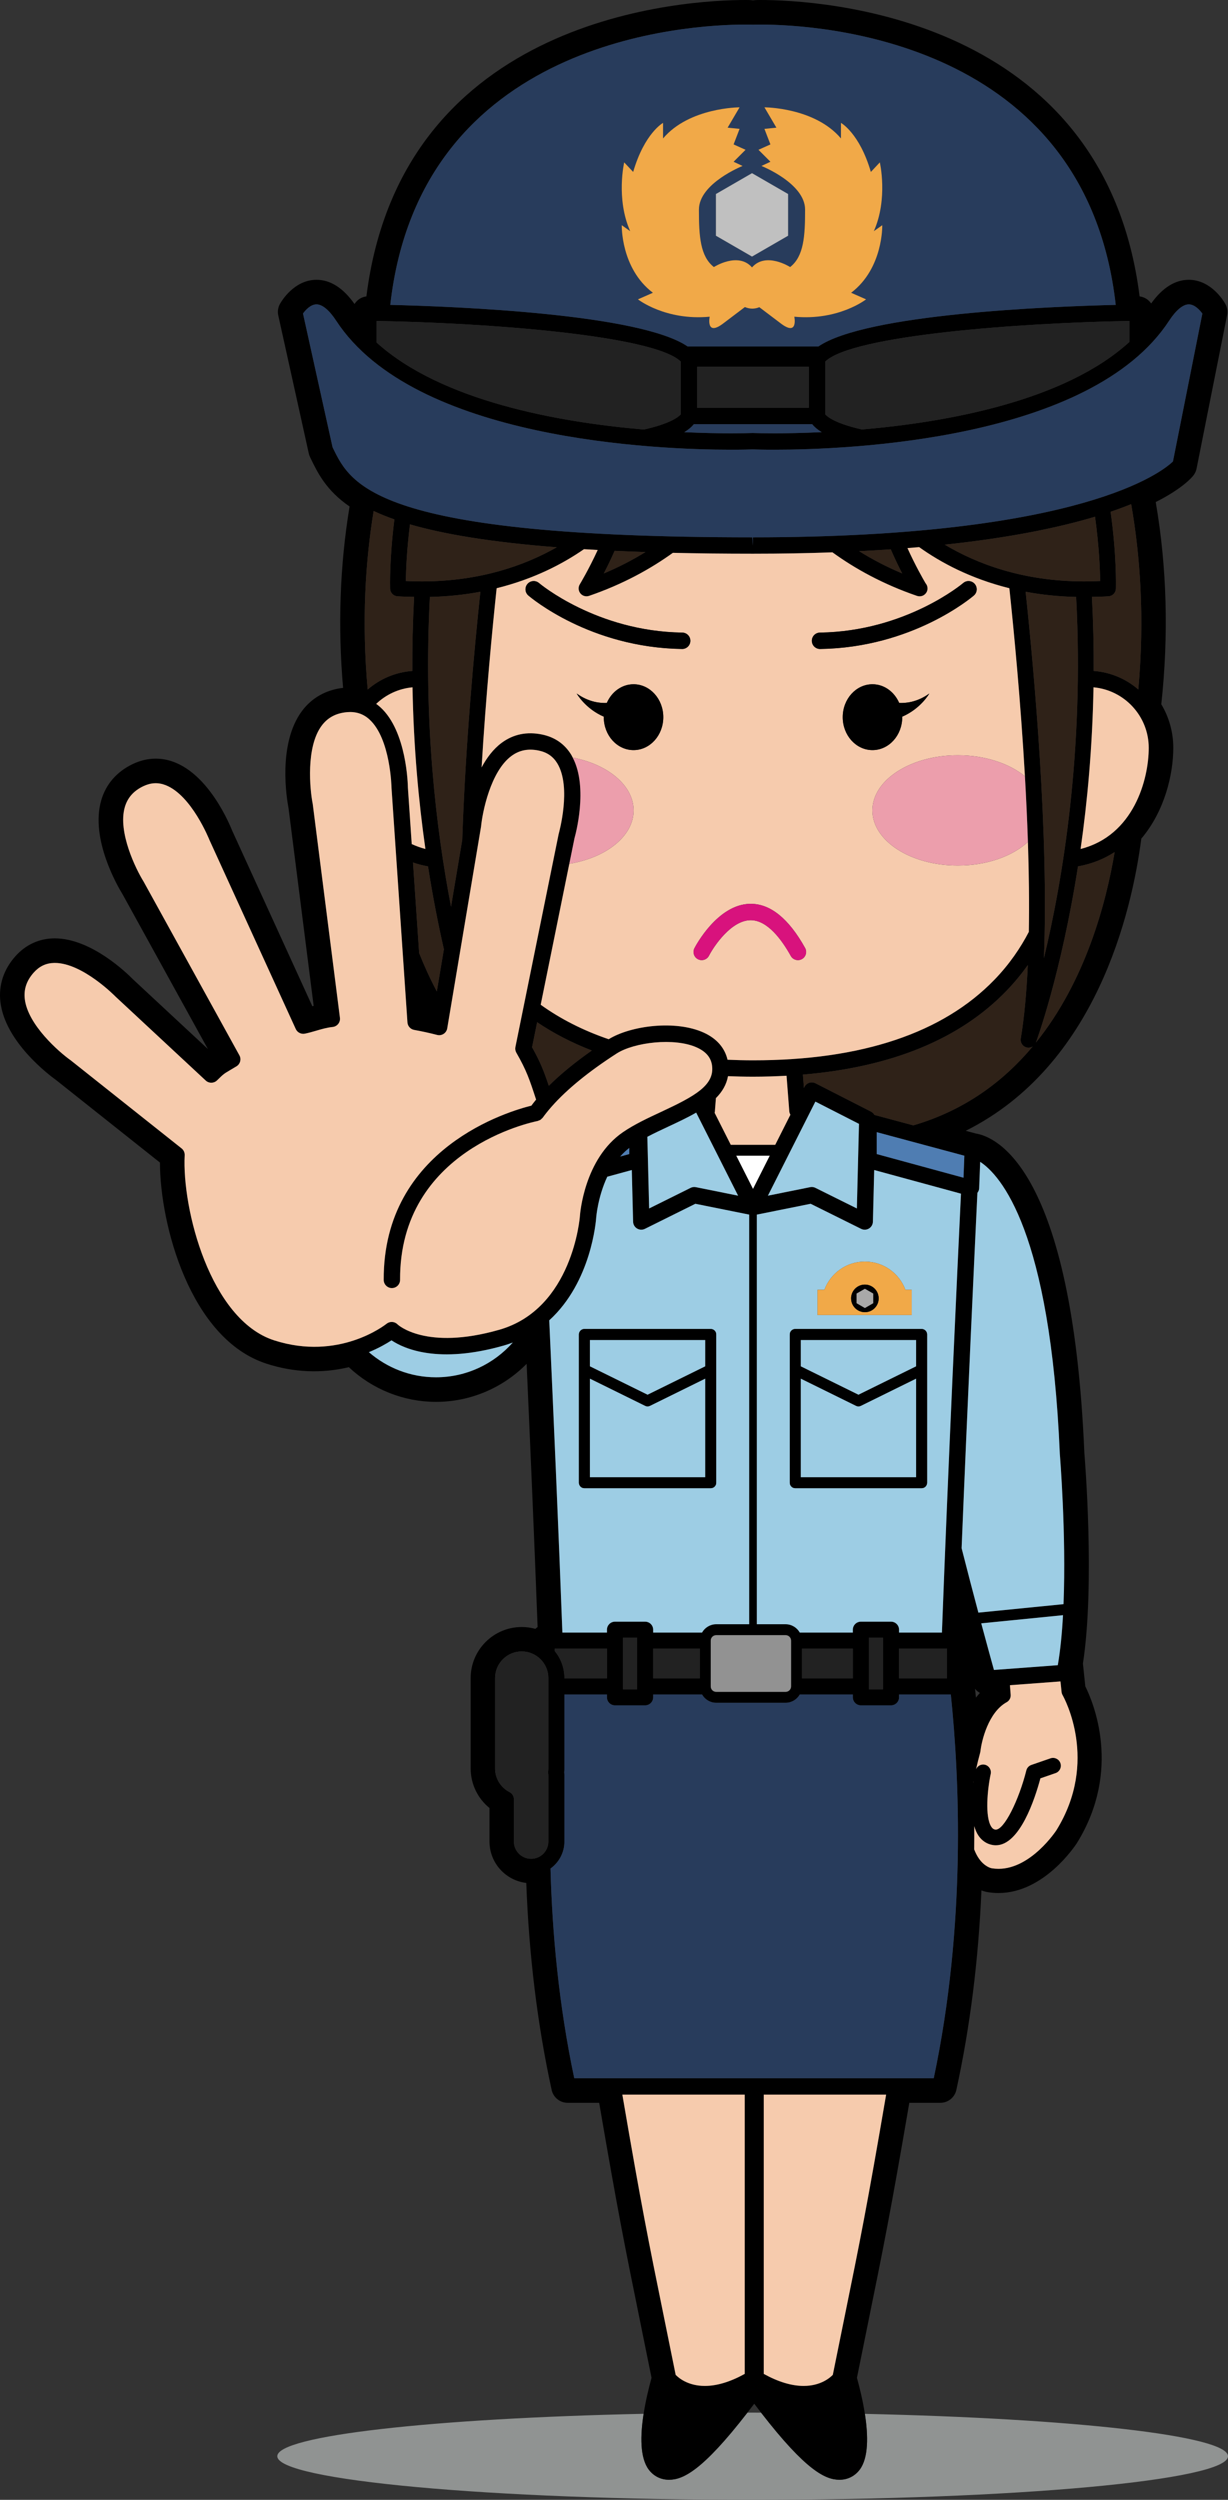 <?xml version="1.0" encoding="UTF-8"?>
<!DOCTYPE svg PUBLIC "-//W3C//DTD SVG 1.1//EN" "http://www.w3.org/Graphics/SVG/1.1/DTD/svg11.dtd">
<svg version="1.1" xmlns="http://www.w3.org/2000/svg" xmlns:xlink="http://www.w3.org/1999/xlink" x="0" y="0" width="159.524" height="324.58" viewBox="0, 0, 159.524, 324.58">
  <rect x="0" y="0" width="159.524" height="324.58" fill="#333333" stroke="none"/>
  <g id="Layer_1">
    <path d="M112.352,313.415 C112.792,316.243 112.836,319.127 111.681,320.66 C111.043,321.506 110.111,321.972 109.055,321.972 C107.249,321.972 104.729,320.822 98.869,313.258 C98.502,313.257 98.139,313.255 97.771,313.255 C97.544,313.255 97.32,313.256 97.092,313.257 C91.231,320.822 88.711,321.972 86.905,321.972 C85.85,321.972 84.918,321.506 84.281,320.66 C83.124,319.126 83.17,316.238 83.611,313.407 C56.337,313.993 36.022,316.236 36.022,318.917 C36.022,322.042 63.67,324.58 97.771,324.58 C131.878,324.58 159.524,322.042 159.524,318.917 C159.524,316.249 139.418,314.016 112.352,313.415" fill="#909392" id="path833"/>
    <path d="M84.281,320.66 C84.918,321.506 85.85,321.972 86.905,321.972 C88.711,321.972 91.231,320.822 97.092,313.257 C97.383,312.882 97.673,312.507 97.98,312.1 C98.288,312.507 98.578,312.883 98.869,313.258 C104.729,320.822 107.249,321.972 109.055,321.972 C110.111,321.972 111.043,321.506 111.681,320.66 C112.836,319.127 112.792,316.243 112.352,313.415 C112.091,311.738 111.692,310.079 111.321,308.735 C111.882,305.951 112.366,303.573 112.799,301.446 C114.763,291.793 115.701,287.184 118.124,273.027 L122.158,273.027 C123.158,273.027 124.023,272.331 124.236,271.354 C126.017,263.184 127.11,254.493 127.494,245.45 C127.966,245.626 128.303,245.676 128.385,245.686 C128.823,245.754 129.269,245.789 129.711,245.789 C129.712,245.789 129.712,245.789 129.712,245.789 C135.645,245.789 139.703,239.604 139.893,239.308 C145.768,229.834 142.011,221.002 140.987,218.956 L140.678,215.995 C142.263,205.712 140.915,189.235 140.862,188.619 C139.292,151.508 129.27,147.577 126.773,147.178 L125.451,146.824 C142.418,138.357 147.024,118.386 148.263,108.886 C151.315,105.293 152.417,100.498 152.417,97.1 C152.417,95.093 151.881,93.154 150.858,91.441 C151.829,82.454 151.586,73.635 150.136,65.187 C153.589,63.443 154.81,62.017 155.04,61.719 C155.241,61.459 155.378,61.157 155.442,60.834 L159.406,40.911 C159.504,40.416 159.424,39.904 159.18,39.464 C159.002,39.143 157.357,36.329 154.429,36.329 C152.644,36.329 151.002,37.365 149.541,39.406 C149.464,39.291 149.374,39.183 149.274,39.084 C148.938,38.752 148.504,38.543 148.04,38.486 C143.45,1.882 106.299,0 98.783,0 C98.531,0 98.187,0 97.82,0.043 C97.452,0 97.108,0 96.856,0 C89.34,0 52.189,1.882 47.599,38.486 C47.136,38.543 46.701,38.751 46.366,39.083 C46.246,39.202 46.141,39.333 46.054,39.474 C44.58,37.387 42.922,36.329 41.118,36.329 C38.189,36.329 36.544,39.143 36.367,39.464 C36.115,39.918 36.037,40.448 36.15,40.955 L40.114,58.878 C40.149,59.04 40.204,59.199 40.277,59.348 L40.364,59.528 C41.27,61.397 42.371,63.671 45.412,65.764 C44.155,73.377 43.872,81.281 44.57,89.312 C42.357,89.565 40.518,90.596 39.241,92.302 C36.038,96.582 37.262,103.789 37.483,104.936 L40.747,130.602 C40.689,130.618 40.632,130.634 40.575,130.65 L30.145,107.817 C29.668,106.62 26.211,98.503 20.23,98.503 C19.212,98.503 18.197,98.744 17.212,99.219 C15.156,100.21 13.751,101.834 13.15,103.915 C11.69,108.963 15.338,115.163 15.908,116.086 L27.005,136.204 L17.238,127.119 C16.54,126.408 11.872,121.837 7.117,121.837 C5.116,121.837 3.342,122.646 1.986,124.175 C0.471,125.883 -0.197,127.923 0.051,130.076 C0.653,135.294 6.408,139.605 7.294,140.24 L20.779,150.948 C20.78,158.899 24.664,173.86 34.645,177.068 C38.169,178.204 41.81,178.351 45.317,177.513 C48.373,180.39 52.429,182.018 56.636,182.018 C61.138,182.018 65.358,180.18 68.412,177.077 C68.866,187.201 69.408,199.797 69.839,211.255 C69.735,211.326 69.638,211.405 69.548,211.492 C68.977,211.333 68.382,211.251 67.773,211.251 C64.117,211.251 61.142,214.226 61.142,217.883 L61.142,229.61 C61.142,231.636 62.054,233.508 63.588,234.752 L63.588,239.106 C63.588,241.876 65.68,244.166 68.367,244.479 C68.714,253.88 69.821,262.91 71.662,271.354 C71.875,272.331 72.74,273.027 73.74,273.027 L77.836,273.027 C80.262,287.201 81.2,291.814 83.167,301.477 C83.598,303.595 84.081,305.964 84.64,308.735 C84.27,310.077 83.871,311.732 83.611,313.407 C83.17,316.238 83.124,319.126 84.281,320.66 z M66.191,232.688 C65.031,232.089 64.31,230.91 64.31,229.61 L64.31,217.883 C64.31,215.973 65.863,214.419 67.773,214.419 C69.683,214.419 71.237,215.973 71.237,217.883 L71.237,229.61 C71.237,229.747 71.226,229.882 71.211,230.017 C71.203,230.098 71.203,230.178 71.214,230.258 C71.226,230.357 71.237,230.458 71.237,230.563 L71.237,239.106 C71.237,240.342 70.231,241.347 68.995,241.347 C67.761,241.347 66.756,240.342 66.756,239.106 L66.756,233.614 C66.756,233.223 66.538,232.866 66.191,232.688 z M56.636,178.828 C53.304,178.828 50.261,177.592 47.92,175.566 C49.234,175.019 50.248,174.433 50.859,174.029 C52.49,175.119 56.935,177.129 65.433,174.706 C65.843,174.588 66.234,174.454 66.617,174.311 C64.17,177.075 60.608,178.828 56.636,178.828 z M23.59,149.109 L9.186,137.672 C7.658,136.59 3.604,133.051 3.219,129.709 C3.073,128.449 3.45,127.33 4.372,126.29 C5.104,125.464 5.97,125.051 7.019,125.027 C7.053,125.026 7.087,125.026 7.12,125.026 C10.716,125.026 14.947,129.336 15.028,129.418 L26.724,140.297 C27.14,140.684 27.786,140.675 28.192,140.279 C29.046,139.443 29.063,139.433 29.923,138.926 L30.721,138.451 C31.209,138.155 31.377,137.527 31.101,137.027 L18.645,114.449 C17.652,112.861 15.279,108.031 16.213,104.8 C16.566,103.581 17.345,102.695 18.597,102.091 C19.591,101.613 20.55,101.564 21.526,101.948 C24.894,103.267 27.176,108.982 27.221,109.092 L38.422,133.611 C38.628,134.06 39.119,134.305 39.6,134.211 C40.095,134.111 40.582,133.97 41.079,133.825 C41.796,133.615 42.472,133.417 43.212,133.342 C43.497,133.313 43.758,133.17 43.936,132.946 C44.115,132.721 44.195,132.435 44.159,132.151 L40.626,104.388 C40.247,102.498 39.719,96.987 41.794,94.213 C42.58,93.162 43.657,92.591 45.087,92.464 C46.222,92.37 47.169,92.669 47.975,93.397 C50.742,95.895 50.86,102.223 50.864,102.345 L52.93,132.749 C52.964,133.236 53.324,133.637 53.804,133.723 C54.807,133.903 55.81,134.122 56.783,134.375 C57.071,134.45 57.378,134.402 57.628,134.238 C57.878,134.076 58.049,133.816 58.098,133.522 L62.493,107.308 C62.672,105.441 63.727,100.155 66.438,98.155 C67.461,97.4 68.621,97.167 69.983,97.452 C71.067,97.677 71.858,98.224 72.402,99.124 C74.276,102.226 72.609,108.159 72.572,108.299 L66.956,135.941 C66.905,136.194 66.947,136.457 67.075,136.681 C68.4,138.995 68.783,140.133 69.642,142.771 C69.422,143.035 69.225,143.297 69.027,143.559 C66.256,144.236 49.768,148.993 49.846,166.184 C49.849,166.769 50.325,167.243 50.909,167.243 C50.911,167.243 50.913,167.242 50.914,167.242 C51.501,167.24 51.975,166.761 51.972,166.174 C51.895,149.278 69.105,145.697 69.837,145.552 C69.885,145.542 69.921,145.514 69.966,145.498 C70.048,145.471 70.13,145.448 70.204,145.4 C70.268,145.359 70.315,145.302 70.367,145.249 C70.408,145.209 70.459,145.182 70.494,145.133 C70.821,144.682 71.184,144.227 71.584,143.769 C71.62,143.733 71.654,143.695 71.684,143.655 C73.654,141.43 76.476,139.127 80.1,136.791 C82.368,135.329 87.634,134.682 90.542,136.013 C91.711,136.546 92.35,137.302 92.495,138.323 C92.863,140.914 90.25,142.33 85.904,144.357 C84.183,145.159 82.404,145.988 80.922,147.003 C75.889,150.45 75.353,157.6 75.333,157.904 C75.325,158.024 74.41,169.934 64.85,172.66 C55.292,175.388 51.674,171.989 51.648,171.964 C51.267,171.571 50.648,171.534 50.22,171.875 C49.97,172.076 44.004,176.727 35.621,174.033 C27.306,171.36 23.63,156.963 23.991,149.995 C24.008,149.653 23.859,149.322 23.59,149.109 z M96.849,3.189 C97.433,3.189 97.759,3.202 97.866,3.203 C97.88,3.202 98.205,3.189 98.79,3.189 C106.125,3.189 141.052,5.054 144.94,39.587 C136.263,39.797 112.441,40.759 106.305,44.992 L89.333,44.992 C83.199,40.759 59.377,39.797 50.699,39.587 C54.587,5.054 89.514,3.189 96.849,3.189 z M146.717,41.674 L146.717,44.395 C138.32,52.049 123.16,54.802 111.965,55.764 C108.359,54.948 107.399,54.037 107.198,53.787 L107.198,46.952 C110.713,43.508 132.657,41.911 146.717,41.674 z M97.787,56.221 C97.727,56.217 97.664,56.219 97.604,56.227 C97.253,56.239 96.325,56.263 94.951,56.263 C93.448,56.263 91.361,56.231 88.893,56.116 C89.494,55.75 89.885,55.394 90.135,55.075 L105.504,55.075 C105.753,55.393 106.142,55.748 106.739,56.112 C104.234,56.23 102.116,56.263 100.596,56.263 C99.268,56.263 98.358,56.24 97.981,56.228 C97.918,56.22 97.853,56.218 97.787,56.221 z M90.567,47.617 L105.072,47.617 L105.072,52.949 L90.567,52.949 z M88.441,46.952 L88.441,53.787 C88.239,54.038 87.276,54.953 83.649,55.77 C72.488,54.816 57.354,52.082 48.922,44.475 L48.922,41.674 C62.982,41.911 84.926,43.507 88.441,46.952 z M94.951,58.389 C96.499,58.389 97.496,58.358 97.764,58.349 C97.771,58.349 97.777,58.349 97.783,58.349 C98.05,58.358 99.046,58.389 100.596,58.389 C110.061,58.389 141.734,57.181 151.88,41.635 C152.77,40.271 153.676,39.519 154.429,39.519 C155.208,39.519 155.876,40.281 156.194,40.715 L152.374,59.915 C151.063,61.189 140.632,69.753 97.819,69.768 L97.82,70.831 L97.727,69.768 C48.86,69.751 45.609,63.04 43.236,58.141 L43.2,58.068 L39.361,40.705 C39.681,40.268 40.344,39.519 41.118,39.519 C41.871,39.519 42.776,40.271 43.667,41.635 C53.813,57.181 85.486,58.389 94.951,58.389 z M149.228,97.1 C149.228,101.193 147.287,108.48 140.375,110.232 C141.253,104.084 141.912,97.008 142.052,89.239 C146.069,89.604 149.228,92.989 149.228,97.1 z M48.539,66.347 C49.335,66.723 50.228,67.088 51.234,67.44 C50.594,72.524 50.668,76.051 50.679,76.432 C50.694,76.957 51.105,77.385 51.629,77.421 C52.355,77.472 53.074,77.481 53.793,77.497 C53.62,80.797 53.548,84.009 53.564,87.115 C51.355,87.278 49.346,88.157 47.765,89.526 C46.957,80.586 47.485,72.764 48.539,66.347 z M138.091,209.713 C137.964,212.047 137.75,214.277 137.414,216.209 L129.119,216.827 C128.81,215.712 128.216,213.557 127.468,210.773 z M112.874,212.642 L114.707,212.642 L114.707,219.337 L112.874,219.337 z M102.056,219.67 L93.038,219.67 C92.647,219.67 92.329,219.353 92.329,218.963 L92.329,213.018 C92.329,212.627 92.647,212.309 93.038,212.309 L102.056,212.309 C102.447,212.309 102.765,212.627 102.765,213.018 L102.765,218.963 C102.765,219.353 102.447,219.67 102.056,219.67 z M80.932,212.642 L82.765,212.642 L82.765,219.337 L80.932,219.337 z M94.572,139.729 C95.636,139.771 96.714,139.799 97.82,139.799 C99.313,139.799 100.759,139.75 102.177,139.673 L102.535,144.299 C102.548,144.459 102.605,144.602 102.68,144.735 L100.708,148.641 L94.931,148.641 L92.83,144.481 C92.841,144.435 92.86,144.392 92.864,144.344 L93,142.581 C93.809,141.771 94.372,140.837 94.572,139.729 z M142.253,67.09 C142.787,70.972 142.9,73.994 142.919,75.44 C142.22,75.474 141.524,75.491 140.84,75.491 C132.864,75.491 126.863,73.185 122.725,70.717 C131.3,69.809 137.624,68.477 142.253,67.09 z M135.61,124.414 C136.253,108.325 134.346,87.298 133.234,76.831 C135.252,77.211 137.438,77.45 139.797,77.506 C140.864,97.637 138.025,114.368 135.61,124.414 z M127.297,219.81 C127.114,220.008 126.942,220.213 126.78,220.423 C126.74,220.027 126.7,219.642 126.66,219.268 C126.835,219.49 127.053,219.674 127.297,219.81 z M122.362,211.976 L116.791,211.976 L116.791,211.6 C116.791,211.025 116.325,210.558 115.749,210.558 L111.832,210.558 C111.257,210.558 110.79,211.025 110.79,211.6 L110.79,211.976 L103.898,211.976 C103.533,211.331 102.848,210.891 102.056,210.891 L98.316,210.891 L98.316,157.705 L105.307,156.298 L111.86,159.552 C112.009,159.626 112.171,159.662 112.332,159.662 C112.523,159.662 112.713,159.612 112.881,159.51 C113.192,159.323 113.386,158.99 113.395,158.626 L113.564,151.915 L124.836,154.986 C124.371,164.754 123.157,190.703 122.362,211.976 z M105.922,143.032 L111.588,145.923 L111.312,156.907 L105.927,154.232 C105.78,154.159 105.617,154.12 105.454,154.12 C105.385,154.12 105.314,154.128 105.244,154.142 L99.755,155.247 z M99.992,150.059 L97.82,154.363 L95.647,150.059 z M125.165,152.916 L113.891,149.845 L113.891,146.999 L125.276,150.057 z M95.885,155.247 L90.395,154.142 C90.164,154.097 89.923,154.127 89.712,154.232 L84.327,156.907 L84.094,147.602 C84.969,147.144 85.89,146.708 86.802,146.284 C88.048,145.702 89.304,145.115 90.438,144.46 z M81.748,149.845 L80.562,150.168 C80.915,149.763 81.311,149.388 81.748,149.048 z M72.07,214.38 L72.07,214.06 L78.848,214.06 L78.848,217.921 L73.321,217.921 L73.321,217.883 C73.321,216.555 72.85,215.336 72.07,214.38 z M84.849,214.06 L90.912,214.06 L90.912,217.921 L84.849,217.921 z M104.182,214.06 L110.79,214.06 L110.79,217.921 L104.182,217.921 z M116.791,214.06 L123.023,214.06 L123.023,217.921 L116.791,217.921 z M126.442,231.419 C126.452,231.365 126.464,231.307 126.474,231.252 C126.464,231.322 126.454,231.395 126.444,231.468 C126.443,231.452 126.443,231.435 126.442,231.419 z M118.644,146.118 L113.591,144.762 C113.491,144.582 113.341,144.431 113.151,144.333 L105.938,140.653 C105.686,140.526 105.393,140.502 105.124,140.589 C104.856,140.677 104.633,140.868 104.506,141.12 L104.432,141.266 L104.298,139.526 C115.828,138.556 124.721,134.909 130.766,128.628 C131.813,127.541 132.724,126.426 133.519,125.306 C133.357,128.825 133.066,132.066 132.605,134.846 C132.52,135.365 132.841,135.863 133.347,135.999 C133.436,136.023 133.525,136.035 133.613,136.035 C133.808,136.035 133.995,135.974 134.156,135.871 C130.374,140.391 125.34,144.161 118.644,146.118 z M147.874,89.524 C146.293,88.157 144.284,87.278 142.075,87.115 C142.092,84.009 142.019,80.797 141.846,77.497 C142.566,77.481 143.284,77.472 144.011,77.421 C144.534,77.385 144.945,76.957 144.96,76.432 C144.972,76.027 145.055,72.062 144.273,66.447 C145.252,66.116 146.141,65.785 146.946,65.458 C148.099,72.037 148.721,80.164 147.874,89.524 z M111.608,71.566 C113.021,71.494 114.392,71.414 115.716,71.324 C116.22,72.493 116.742,73.568 117.202,74.455 C115.136,73.589 113.278,72.607 111.608,71.566 z M108.139,71.715 C111.086,73.846 114.696,75.851 119.118,77.368 C119.227,77.406 119.339,77.423 119.45,77.423 C119.456,77.422 119.462,77.422 119.47,77.423 C120.034,77.423 120.491,76.966 120.491,76.403 C120.491,76.144 120.395,75.909 120.237,75.728 C119.937,75.221 118.9,73.415 117.883,71.163 C118.395,71.122 118.903,71.08 119.402,71.037 C122.174,73.021 126.054,75.117 131.123,76.375 C131.718,81.98 132.589,91.06 133.145,100.794 C133.305,103.603 133.439,106.466 133.533,109.316 C133.665,113.296 133.717,117.248 133.652,120.992 C132.581,123.055 131.142,125.179 129.208,127.182 C122.488,134.143 111.927,137.673 97.82,137.673 C96.691,137.673 95.594,137.642 94.511,137.597 C94.154,136.058 93.101,134.844 91.426,134.079 C87.776,132.412 81.951,133.157 79.069,134.934 C75.745,133.795 72.801,132.3 70.239,130.456 L74.635,108.805 C74.714,108.534 76.463,102.293 74.397,98.365 C74.338,98.253 74.288,98.136 74.223,98.029 C73.369,96.612 72.088,95.718 70.415,95.37 C68.453,94.966 66.691,95.326 65.176,96.444 C64.074,97.257 63.224,98.405 62.562,99.643 C63.119,90.348 63.945,81.759 64.516,76.375 C69.358,75.174 73.118,73.208 75.861,71.305 C76.445,71.341 77.041,71.376 77.647,71.409 C76.487,73.935 75.338,75.838 75.318,75.871 C75.094,76.239 75.124,76.707 75.394,77.042 C75.662,77.378 76.112,77.506 76.521,77.368 C80.9,75.866 84.483,73.885 87.413,71.778 C90.627,71.853 94.07,71.894 97.773,71.895 L97.82,71.895 C101.488,71.894 104.922,71.83 108.139,71.715 z M69.778,132.726 C71.916,134.169 74.283,135.395 76.88,136.398 C74.686,137.936 72.815,139.467 71.292,140.98 C70.667,139.106 70.193,137.892 69.118,135.975 z M54.45,123.752 L53.649,111.987 C54.263,112.195 54.912,112.367 55.603,112.492 C56.241,116.557 56.961,120.166 57.665,123.253 L56.746,128.731 C55.871,127.081 55.11,125.41 54.45,123.752 z M52.987,102.259 C52.983,101.962 52.857,94.945 49.403,91.822 C49.23,91.665 49.051,91.524 48.868,91.391 C50.122,90.195 51.764,89.406 53.588,89.239 C53.727,97.008 54.387,104.084 55.264,110.232 C54.625,110.07 54.043,109.846 53.486,109.597 z M72.323,71.059 C68.212,73.393 62.407,75.491 54.8,75.491 C54.116,75.491 53.419,75.474 52.72,75.44 C52.738,74.12 52.833,71.487 53.256,68.084 C57.596,69.341 63.676,70.383 72.323,71.059 z M55.843,77.506 C58.201,77.45 60.388,77.211 62.405,76.831 C61.626,84.165 60.458,96.676 60.049,109.05 L58.592,117.733 C56.647,107.654 54.985,93.688 55.843,77.506 z M78.437,74.455 C78.872,73.617 79.364,72.613 79.842,71.518 C81.131,71.579 82.466,71.631 83.848,71.677 C82.225,72.677 80.429,73.621 78.437,74.455 z M77.454,158.046 C77.457,158.006 77.662,155.405 78.888,152.784 L82.075,151.915 L82.244,158.626 C82.253,158.99 82.447,159.323 82.758,159.51 C82.927,159.612 83.117,159.662 83.307,159.662 C83.469,159.662 83.631,159.626 83.78,159.552 L90.332,156.298 L97.324,157.705 L97.324,210.891 L93.038,210.891 C92.246,210.891 91.562,211.331 91.196,211.976 L84.849,211.976 L84.849,211.6 C84.849,211.025 84.383,210.558 83.807,210.558 L79.89,210.558 C79.314,210.558 78.848,211.025 78.848,211.6 L78.848,211.976 L73.057,211.976 C72.557,198.579 71.891,183.331 71.349,171.432 C76.828,166.449 77.426,158.473 77.454,158.046 z M127.13,241.262 C126.924,240.957 126.726,240.583 126.553,240.131 C126.565,239.104 126.567,238.097 126.561,237.105 C126.695,237.568 126.871,237.993 127.114,238.349 C127.568,239.016 128.208,239.434 128.964,239.558 C129.098,239.581 129.232,239.591 129.363,239.591 C132.481,239.591 134.448,233.535 135.154,230.9 L137.126,230.219 C137.656,230.036 137.937,229.458 137.754,228.929 C137.572,228.4 136.994,228.118 136.464,228.301 L133.978,229.16 C133.654,229.272 133.408,229.539 133.325,229.872 C132.379,233.657 130.428,237.704 129.291,237.556 C129.145,237.532 128.971,237.472 128.791,237.207 C127.922,235.933 128.272,232.313 128.697,230.331 C128.815,229.783 128.466,229.243 127.918,229.125 C127.437,229.029 126.984,229.289 126.795,229.718 C126.952,229.021 127.127,228.298 127.338,227.524 C127.352,227.472 127.362,227.418 127.367,227.366 C127.51,226.04 128.397,222.318 130.767,221.018 C131.117,220.827 131.322,220.448 131.291,220.051 L131.196,218.804 L137.762,218.315 L137.905,219.688 C137.92,219.827 137.964,219.963 138.033,220.085 C138.23,220.432 142.791,228.676 137.234,237.638 C137.201,237.688 133.952,242.649 129.712,242.649 C129.432,242.649 129.15,242.626 128.831,242.577 C128.822,242.577 127.917,242.424 127.13,241.262 z M138.158,208.283 L127.097,209.385 C126.436,206.908 125.685,204.04 124.918,201.019 C125.675,182.359 126.588,162.874 126.97,154.877 C127.096,154.709 127.188,154.52 127.197,154.306 L127.33,150.853 C129.971,152.586 136.45,159.773 137.679,188.797 C137.69,188.934 138.522,199.111 138.158,208.283 z M140.036,112.492 C141.892,112.156 143.468,111.501 144.798,110.631 C143.696,117.226 141.02,127.372 134.571,135.366 C134.656,135.139 137.84,126.495 140.036,112.492 z M73.321,239.106 L73.321,230.563 C73.321,230.412 73.31,230.265 73.295,230.121 C73.311,229.952 73.321,229.783 73.321,229.61 L73.321,220.005 L78.848,220.005 L78.848,220.379 C78.848,220.954 79.314,221.421 79.89,221.421 L83.807,221.421 C84.383,221.421 84.849,220.954 84.849,220.379 L84.849,220.005 L91.197,220.005 C91.562,220.649 92.246,221.088 93.038,221.088 L102.056,221.088 C102.848,221.088 103.532,220.649 103.898,220.005 L110.79,220.005 L110.79,220.379 C110.79,220.954 111.257,221.421 111.832,221.421 L115.749,221.421 C116.325,221.421 116.791,220.954 116.791,220.379 L116.791,220.005 L123.518,220.005 C124.642,230.82 125.523,249.84 121.3,269.837 L74.598,269.837 C72.579,260.278 71.729,250.938 71.513,242.609 C72.603,241.823 73.321,240.549 73.321,239.106 z M108.188,308.349 C107.799,308.75 106.58,309.789 104.396,309.789 C102.837,309.789 101.096,309.264 99.216,308.225 L99.216,271.963 L115.114,271.963 C112.639,286.447 111.736,290.886 109.716,300.816 C109.27,303.004 108.771,305.459 108.188,308.349 z M96.745,271.963 L96.745,308.225 C94.865,309.264 93.124,309.789 91.566,309.789 L91.565,309.789 C89.374,309.789 88.155,308.745 87.773,308.35 C87.193,305.474 86.695,303.029 86.251,300.847 C84.228,290.912 83.325,286.473 80.846,271.963 L96.745,271.963" fill="#000000" id="path835"/>
    <path d="M76.88,136.398 C74.283,135.395 71.916,134.169 69.778,132.726 L69.118,135.975 C70.193,137.892 70.667,139.106 71.292,140.98 C72.815,139.467 74.686,137.936 76.88,136.398" fill="#2F2218" id="path837"/>
    <path d="M57.665,123.253 C56.961,120.166 56.241,116.557 55.603,112.492 C54.912,112.367 54.263,112.195 53.649,111.987 L54.45,123.752 C55.11,125.41 55.871,127.081 56.746,128.731 L57.665,123.253" fill="#2F2218" id="path839"/>
    <path d="M53.564,87.115 C53.548,84.009 53.62,80.797 53.793,77.497 C53.074,77.481 52.355,77.472 51.629,77.421 C51.105,77.385 50.694,76.957 50.679,76.432 C50.668,76.051 50.594,72.524 51.234,67.44 C50.228,67.088 49.335,66.723 48.539,66.347 C47.485,72.764 46.957,80.586 47.765,89.526 C49.346,88.157 51.355,87.278 53.564,87.115" fill="#2F2218" id="path841"/>
    <path d="M133.613,136.035 C133.525,136.035 133.436,136.023 133.347,135.999 C132.841,135.863 132.52,135.365 132.605,134.846 C133.066,132.066 133.357,128.825 133.519,125.306 C132.724,126.426 131.813,127.541 130.766,128.628 C124.721,134.909 115.828,138.556 104.298,139.526 L104.432,141.266 L104.506,141.12 C104.633,140.868 104.856,140.677 105.124,140.589 C105.393,140.502 105.686,140.526 105.938,140.653 L113.151,144.333 C113.341,144.431 113.491,144.582 113.591,144.762 L118.644,146.118 C125.34,144.161 130.374,140.391 134.156,135.871 C133.995,135.974 133.808,136.035 133.613,136.035" fill="#2F2218" id="path843"/>
    <path d="M140.036,112.492 C137.84,126.495 134.656,135.139 134.571,135.366 C141.02,127.372 143.696,117.226 144.798,110.631 C143.468,111.501 141.892,112.156 140.036,112.492" fill="#2F2218" id="path845"/>
    <path d="M144.273,66.447 C145.055,72.062 144.972,76.027 144.96,76.432 C144.945,76.957 144.534,77.385 144.011,77.421 C143.284,77.472 142.566,77.481 141.846,77.497 C142.019,80.797 142.092,84.009 142.075,87.115 C144.284,87.278 146.293,88.157 147.874,89.524 C148.721,80.164 148.099,72.037 146.946,65.458 C146.141,65.785 145.252,66.116 144.273,66.447" fill="#2F2218" id="path847"/>
    <path d="M92.83,144.481 L94.931,148.641 L100.708,148.641 L102.68,144.735 C102.605,144.602 102.548,144.459 102.535,144.299 L102.177,139.673 C100.759,139.75 99.313,139.799 97.82,139.799 C96.714,139.799 95.636,139.771 94.572,139.729 C94.372,140.837 93.809,141.771 93,142.581 L92.864,144.344 C92.86,144.392 92.841,144.435 92.83,144.481" fill="#F6CBAD" id="path849"/>
    <path d="M142.052,89.239 C141.912,97.008 141.253,104.084 140.375,110.232 C147.287,108.48 149.228,101.193 149.228,97.1 C149.228,92.989 146.069,89.604 142.052,89.239" fill="#F6CBAD" id="path851"/>
    <path d="M53.588,89.239 C51.764,89.406 50.122,90.195 48.868,91.391 C49.051,91.524 49.23,91.665 49.403,91.822 C52.857,94.945 52.983,101.962 52.987,102.259 L53.486,109.597 C54.043,109.846 54.625,110.07 55.264,110.232 C54.387,104.084 53.727,97.008 53.588,89.239" fill="#F6CBAD" id="path853"/>
    <path d="M97.773,71.895 C94.07,71.894 90.627,71.853 87.413,71.778 C84.483,73.885 80.9,75.866 76.521,77.368 C76.112,77.506 75.662,77.378 75.394,77.042 C75.124,76.707 75.094,76.239 75.318,75.871 C75.338,75.838 76.487,73.935 77.647,71.409 C77.041,71.376 76.445,71.341 75.861,71.305 C73.118,73.208 69.358,75.174 64.516,76.375 C63.945,81.759 63.119,90.348 62.562,99.643 C63.224,98.405 64.074,97.257 65.176,96.444 C66.691,95.326 68.453,94.966 70.415,95.37 C72.088,95.718 73.369,96.612 74.223,98.029 C74.288,98.136 74.338,98.253 74.397,98.365 C78.973,99.248 82.309,101.983 82.309,105.224 C82.309,108.565 78.755,111.365 73.955,112.154 L70.239,130.456 C72.801,132.3 75.745,133.795 79.069,134.934 C81.951,133.157 87.776,132.412 91.426,134.079 C93.101,134.844 94.154,136.058 94.511,137.597 C95.594,137.642 96.691,137.673 97.82,137.673 C111.927,137.673 122.488,134.143 129.208,127.182 C131.142,125.179 132.581,123.055 133.652,120.992 C133.717,117.248 133.665,113.296 133.533,109.316 C131.527,111.168 128.201,112.384 124.432,112.384 C118.3,112.384 113.329,109.177 113.329,105.224 C113.329,101.267 118.3,98.061 124.432,98.061 C127.969,98.061 131.112,99.132 133.145,100.794 C132.589,91.06 131.718,81.98 131.123,76.375 C126.054,75.117 122.174,73.021 119.402,71.037 C118.903,71.08 118.395,71.122 117.883,71.163 C118.9,73.415 119.937,75.221 120.237,75.728 C120.395,75.909 120.491,76.144 120.491,76.403 C120.491,76.966 120.034,77.423 119.47,77.423 C119.462,77.422 119.456,77.422 119.45,77.423 C119.339,77.423 119.227,77.406 119.118,77.368 C114.696,75.851 111.086,73.846 108.139,71.715 C104.922,71.83 101.488,71.894 97.82,71.895 z M82.3,97.393 C80.165,97.393 78.435,95.479 78.435,93.118 C78.435,93.097 78.441,93.077 78.441,93.054 C76.015,92.009 74.914,90.046 74.914,90.046 C76.538,91.218 78.076,91.31 78.829,91.269 C79.454,89.837 80.767,88.843 82.3,88.843 C84.435,88.843 86.165,90.757 86.165,93.118 C86.165,95.479 84.435,97.393 82.3,97.393 z M88.619,84.263 C88.614,84.263 88.609,84.262 88.603,84.262 C76.651,84.092 68.958,77.595 68.637,77.318 C68.192,76.936 68.141,76.266 68.523,75.821 C68.905,75.375 69.576,75.323 70.021,75.705 C70.095,75.768 77.482,81.978 88.634,82.137 C89.221,82.145 89.69,82.627 89.681,83.215 C89.673,83.796 89.199,84.263 88.619,84.263 z M117.2,93.054 C117.2,93.077 117.206,93.097 117.206,93.118 C117.206,95.479 115.472,97.393 113.34,97.393 C111.205,97.393 109.476,95.479 109.476,93.118 C109.476,90.757 111.205,88.843 113.34,88.843 C114.871,88.843 116.185,89.837 116.81,91.269 C117.564,91.311 119.102,91.218 120.725,90.046 C120.725,90.046 119.626,92.009 117.2,93.054 z M106.513,82.137 C117.664,81.978 125.052,75.768 125.125,75.705 C125.57,75.323 126.242,75.375 126.623,75.821 C127.005,76.266 126.954,76.936 126.51,77.318 C126.188,77.595 118.495,84.092 106.543,84.262 C106.537,84.262 106.533,84.263 106.527,84.263 C105.947,84.263 105.473,83.796 105.465,83.215 C105.456,82.627 105.926,82.145 106.513,82.137 z M104.585,123.082 C104.871,123.595 104.687,124.243 104.174,124.529 C103.66,124.813 103.014,124.63 102.728,124.118 C101.546,121.996 99.687,119.478 97.525,119.478 C97.509,119.478 97.494,119.478 97.478,119.478 C94.991,119.52 92.754,122.819 92.102,124.086 C91.913,124.452 91.541,124.664 91.156,124.664 C90.992,124.664 90.826,124.625 90.67,124.545 C90.148,124.277 89.943,123.636 90.211,123.114 C90.331,122.881 93.186,117.423 97.443,117.352 C97.471,117.352 97.5,117.352 97.529,117.352 C100.093,117.352 102.466,119.279 104.585,123.082" fill="#F6CBAD" id="path855"/>
    <path d="M124.432,98.061 C118.3,98.061 113.329,101.267 113.329,105.224 C113.329,109.177 118.3,112.384 124.432,112.384 C128.201,112.384 131.527,111.168 133.533,109.316 C133.439,106.466 133.305,103.603 133.145,100.794 C131.112,99.132 127.969,98.061 124.432,98.061" fill="#EC9EAC" id="path857"/>
    <path d="M82.309,105.224 C82.309,101.983 78.973,99.248 74.397,98.365 C76.463,102.293 74.714,108.534 74.635,108.805 L73.955,112.154 C78.755,111.365 82.309,108.565 82.309,105.224" fill="#EC9EAC" id="path859"/>
    <path d="M116.81,91.269 C116.185,89.837 114.871,88.843 113.34,88.843 C111.205,88.843 109.476,90.757 109.476,93.118 C109.476,95.479 111.205,97.393 113.34,97.393 C115.472,97.393 117.206,95.479 117.206,93.118 C117.206,93.097 117.2,93.077 117.2,93.054 C119.626,92.009 120.725,90.046 120.725,90.046 C119.102,91.218 117.564,91.311 116.81,91.269" fill="#000000" id="path861"/>
    <path d="M82.3,88.843 C80.767,88.843 79.454,89.837 78.829,91.269 C78.076,91.31 76.538,91.218 74.914,90.046 C74.914,90.046 76.015,92.009 78.441,93.054 C78.441,93.077 78.435,93.097 78.435,93.118 C78.435,95.479 80.165,97.393 82.3,97.393 C84.435,97.393 86.165,95.479 86.165,93.118 C86.165,90.757 84.435,88.843 82.3,88.843" fill="#000000" id="path863"/>
    <path d="M139.797,77.506 C137.438,77.45 135.252,77.211 133.234,76.831 C134.346,87.298 136.253,108.325 135.61,124.414 C138.025,114.368 140.864,97.637 139.797,77.506" fill="#2F2218" id="path865"/>
    <path d="M60.049,109.05 C60.458,96.676 61.626,84.165 62.405,76.831 C60.388,77.211 58.201,77.45 55.843,77.506 C54.985,93.688 56.647,107.654 58.592,117.733 L60.049,109.05" fill="#2F2218" id="path867"/>
    <path d="M78.437,74.455 C80.429,73.621 82.225,72.677 83.848,71.677 C82.466,71.631 81.131,71.579 79.842,71.518 C79.364,72.613 78.872,73.617 78.437,74.455" fill="#2F2218" id="path869"/>
    <path d="M111.608,71.566 C113.278,72.607 115.136,73.589 117.202,74.455 C116.742,73.568 116.22,72.493 115.716,71.324 C114.392,71.414 113.021,71.494 111.608,71.566" fill="#2F2218" id="path871"/>
    <path d="M140.84,75.491 C141.524,75.491 142.22,75.474 142.919,75.44 C142.9,73.994 142.787,70.972 142.253,67.09 C137.624,68.477 131.3,69.809 122.725,70.717 C126.863,73.185 132.864,75.491 140.84,75.491" fill="#2F2218" id="path873"/>
    <path d="M53.256,68.084 C52.833,71.487 52.738,74.12 52.72,75.44 C53.419,75.474 54.116,75.491 54.8,75.491 C62.407,75.491 68.212,73.393 72.323,71.059 C63.676,70.383 57.596,69.341 53.256,68.084" fill="#2F2218" id="path875"/>
    <path d="M129.712,242.649 C133.952,242.649 137.201,237.688 137.234,237.638 C142.791,228.676 138.23,220.432 138.033,220.085 C137.964,219.963 137.92,219.827 137.905,219.688 L137.762,218.315 L131.196,218.804 L131.291,220.051 C131.322,220.448 131.117,220.827 130.767,221.018 C128.397,222.318 127.51,226.04 127.367,227.366 C127.362,227.418 127.352,227.472 127.338,227.524 C127.127,228.298 126.952,229.021 126.795,229.718 C126.984,229.289 127.437,229.029 127.918,229.125 C128.466,229.243 128.815,229.783 128.697,230.331 C128.272,232.313 127.922,235.933 128.791,237.207 C128.971,237.472 129.145,237.532 129.291,237.556 C130.428,237.704 132.379,233.657 133.325,229.872 C133.408,229.539 133.654,229.272 133.978,229.16 L136.464,228.301 C136.994,228.118 137.572,228.4 137.754,228.929 C137.937,229.458 137.656,230.036 137.126,230.219 L135.154,230.9 C134.448,233.535 132.481,239.591 129.363,239.591 C129.232,239.591 129.098,239.581 128.964,239.558 C128.208,239.434 127.568,239.016 127.114,238.349 C126.871,237.993 126.695,237.568 126.561,237.105 C126.567,238.097 126.565,239.104 126.553,240.131 C126.726,240.583 126.924,240.957 127.13,241.262 C127.917,242.424 128.822,242.577 128.831,242.577 C129.15,242.626 129.432,242.649 129.712,242.649" fill="#F6CBAD" id="path877"/>
    <path d="M126.442,231.419 C126.443,231.435 126.443,231.452 126.444,231.468 C126.454,231.395 126.464,231.322 126.474,231.252 C126.464,231.307 126.452,231.365 126.442,231.419" fill="#F6CBAD" id="path879"/>
    <path d="M115.114,271.963 L99.216,271.963 L99.216,308.225 C101.096,309.264 102.837,309.789 104.396,309.789 C106.58,309.789 107.799,308.75 108.188,308.349 C108.771,305.459 109.27,303.004 109.716,300.816 C111.736,290.886 112.639,286.447 115.114,271.963" fill="#F6CBAD" id="path881"/>
    <path d="M87.773,308.35 C88.155,308.745 89.374,309.789 91.565,309.789 L91.566,309.789 C93.124,309.789 94.865,309.264 96.745,308.225 L96.745,271.963 L80.846,271.963 C83.325,286.473 84.228,290.912 86.251,300.847 C86.695,303.029 87.193,305.474 87.773,308.35" fill="#F6CBAD" id="path883"/>
    <path d="M121.3,269.837 C125.523,249.84 124.642,230.82 123.518,220.005 L116.791,220.005 L116.791,220.379 C116.791,220.954 116.325,221.421 115.749,221.421 L111.832,221.421 C111.257,221.421 110.79,220.954 110.79,220.379 L110.79,220.005 L103.898,220.005 C103.532,220.649 102.848,221.088 102.056,221.088 L93.038,221.088 C92.246,221.088 91.562,220.649 91.197,220.005 L84.849,220.005 L84.849,220.379 C84.849,220.954 84.383,221.421 83.807,221.421 L79.89,221.421 C79.314,221.421 78.848,220.954 78.848,220.379 L78.848,220.005 L73.321,220.005 L73.321,229.61 C73.321,229.783 73.311,229.952 73.295,230.121 C73.31,230.265 73.321,230.412 73.321,230.563 L73.321,239.106 C73.321,240.549 72.603,241.823 71.513,242.609 C71.729,250.938 72.579,260.278 74.598,269.837 L121.3,269.837" fill="#283C5C" id="path885"/>
    <path d="M99.992,150.059 L95.647,150.059 L97.82,154.363 L99.992,150.059" fill="#FFFFFF" id="path887"/>
    <path d="M127.33,150.853 L127.197,154.306 C127.188,154.52 127.096,154.709 126.97,154.877 C126.588,162.874 125.675,182.359 124.918,201.019 C125.685,204.04 126.436,206.908 127.097,209.385 L138.158,208.283 C138.522,199.111 137.69,188.934 137.679,188.797 C136.45,159.773 129.971,152.586 127.33,150.853" fill="#9DCDE4" id="path889"/>
    <path d="M129.119,216.827 L137.414,216.209 C137.75,214.277 137.964,212.047 138.091,209.713 L127.468,210.773 C128.216,213.557 128.81,215.712 129.119,216.827" fill="#9DCDE4" id="path891"/>
    <path d="M76.624,177.409 L84.122,181.101 L91.621,177.409 L91.621,173.975 L76.624,173.975 L76.624,177.409" fill="#9DCDE4" id="path893"/>
    <path d="M111.517,181.101 L119.015,177.409 L119.015,173.975 L104.018,173.975 L104.018,177.409 L111.517,181.101" fill="#9DCDE4" id="path895"/>
    <path d="M84.435,182.527 C84.337,182.576 84.229,182.6 84.122,182.6 C84.015,182.6 83.908,182.576 83.809,182.527 L76.624,178.989 L76.624,191.807 L91.621,191.807 L91.621,178.989 L84.435,182.527" fill="#9DCDE4" id="path897"/>
    <path d="M73.057,211.976 L78.848,211.976 L78.848,211.6 C78.848,211.025 79.314,210.558 79.89,210.558 L83.807,210.558 C84.383,210.558 84.849,211.025 84.849,211.6 L84.849,211.976 L91.196,211.976 C91.562,211.331 92.246,210.891 93.038,210.891 L97.324,210.891 L97.324,157.705 L90.332,156.298 L83.78,159.552 C83.631,159.626 83.469,159.662 83.307,159.662 C83.117,159.662 82.927,159.612 82.758,159.51 C82.447,159.323 82.253,158.99 82.244,158.626 L82.075,151.915 L78.888,152.784 C77.662,155.405 77.457,158.006 77.454,158.046 C77.426,158.473 76.828,166.449 71.349,171.432 C71.891,183.331 72.557,198.579 73.057,211.976 z M75.207,173.266 C75.207,172.874 75.524,172.557 75.915,172.557 L92.329,172.557 C92.721,172.557 93.038,172.874 93.038,173.266 L93.038,192.516 C93.038,192.908 92.721,193.225 92.329,193.225 L75.915,193.225 C75.524,193.225 75.207,192.908 75.207,192.516 L75.207,173.266" fill="#9DCDE4" id="path899"/>
    <path d="M113.564,151.915 L113.395,158.626 C113.386,158.99 113.192,159.323 112.881,159.51 C112.713,159.612 112.523,159.662 112.332,159.662 C112.171,159.662 112.009,159.626 111.86,159.552 L105.307,156.298 L98.316,157.705 L98.316,210.891 L102.056,210.891 C102.848,210.891 103.533,211.331 103.898,211.976 L110.79,211.976 L110.79,211.6 C110.79,211.025 111.257,210.558 111.832,210.558 L115.749,210.558 C116.325,210.558 116.791,211.025 116.791,211.6 L116.791,211.976 L122.362,211.976 C123.157,190.703 124.371,164.754 124.836,154.986 z M112.355,163.803 C114.769,163.803 116.826,165.328 117.618,167.467 L118.434,167.467 L118.434,170.741 L106.197,170.741 L106.197,167.467 L107.091,167.467 C107.882,165.328 109.941,163.803 112.355,163.803 z M120.432,192.516 C120.432,192.908 120.116,193.225 119.724,193.225 L103.31,193.225 C102.918,193.225 102.601,192.908 102.601,192.516 L102.601,173.266 C102.601,172.874 102.918,172.557 103.31,172.557 L119.724,172.557 C120.116,172.557 120.432,172.874 120.432,173.266 L120.432,192.516" fill="#9DCDE4" id="path901"/>
    <path d="M111.83,182.527 C111.731,182.576 111.624,182.6 111.517,182.6 C111.41,182.6 111.303,182.576 111.204,182.527 L104.018,178.989 L104.018,191.807 L119.015,191.807 L119.015,178.989 L111.83,182.527" fill="#9DCDE4" id="path903"/>
    <path d="M99.755,155.247 L105.244,154.142 C105.314,154.128 105.385,154.12 105.454,154.12 C105.617,154.12 105.78,154.159 105.927,154.232 L111.312,156.907 L111.588,145.923 L105.922,143.032 L99.755,155.247" fill="#9DCDE4" id="path905"/>
    <path d="M86.802,146.284 C85.89,146.708 84.969,147.144 84.094,147.602 L84.327,156.907 L89.712,154.232 C89.923,154.127 90.164,154.097 90.395,154.142 L95.885,155.247 L90.438,144.46 C89.304,145.115 88.048,145.702 86.802,146.284" fill="#9DCDE4" id="path907"/>
    <path d="M78.848,217.921 L78.848,214.06 L72.07,214.06 L72.07,214.38 C72.85,215.336 73.321,216.555 73.321,217.883 L73.321,217.921 L78.848,217.921" fill="#222222" id="path909"/>
    <path d="M104.182,214.06 L110.79,214.06 L110.79,217.921 L104.182,217.921 z" fill="#222222" id="path911"/>
    <path d="M84.849,214.06 L90.912,214.06 L90.912,217.921 L84.849,217.921 z" fill="#222222" id="path913"/>
    <path d="M116.791,214.06 L123.023,214.06 L123.023,217.921 L116.791,217.921 z" fill="#222222" id="path915"/>
    <path d="M120.432,173.266 C120.432,172.874 120.116,172.557 119.724,172.557 L103.31,172.557 C102.918,172.557 102.601,172.874 102.601,173.266 L102.601,192.516 C102.601,192.908 102.918,193.225 103.31,193.225 L119.724,193.225 C120.116,193.225 120.432,192.908 120.432,192.516 z M119.015,173.975 L119.015,177.409 L111.517,181.101 L104.018,177.409 L104.018,173.975 z M119.015,191.807 L104.018,191.807 L104.018,178.989 L111.204,182.527 C111.303,182.576 111.41,182.6 111.517,182.6 C111.624,182.6 111.731,182.576 111.83,182.527 L119.015,178.989 L119.015,191.807" fill="#000000" id="path917"/>
    <path d="M75.915,193.225 L92.329,193.225 C92.721,193.225 93.038,192.908 93.038,192.516 L93.038,173.266 C93.038,172.874 92.721,172.557 92.329,172.557 L75.915,172.557 C75.524,172.557 75.207,172.874 75.207,173.266 L75.207,192.516 C75.207,192.908 75.524,193.225 75.915,193.225 z M91.621,191.807 L76.624,191.807 L76.624,178.989 L83.809,182.527 C83.908,182.576 84.015,182.6 84.122,182.6 C84.229,182.6 84.337,182.576 84.435,182.527 L91.621,178.989 z M76.624,173.975 L91.621,173.975 L91.621,177.409 L84.122,181.101 L76.624,177.409 L76.624,173.975" fill="#000000" id="path919"/>
    <path d="M113.891,146.999 L113.891,149.845 L125.165,152.916 L125.276,150.057 L113.891,146.999" fill="#4F7DB2" id="path921"/>
    <path d="M80.562,150.168 L81.748,149.845 L81.748,149.048 C81.311,149.388 80.915,149.763 80.562,150.168" fill="#4F7DB2" id="path923"/>
    <path d="M102.765,213.018 C102.765,212.627 102.447,212.309 102.056,212.309 L93.038,212.309 C92.647,212.309 92.329,212.627 92.329,213.018 L92.329,218.963 C92.329,219.353 92.647,219.67 93.038,219.67 L102.056,219.67 C102.447,219.67 102.765,219.353 102.765,218.963 L102.765,213.018" fill="#929292" id="path925"/>
    <path d="M112.874,212.642 L114.707,212.642 L114.707,219.337 L112.874,219.337 z" fill="#222222" id="path927"/>
    <path d="M80.932,212.642 L82.765,212.642 L82.765,219.337 L80.932,219.337 z" fill="#222222" id="path929"/>
    <path d="M68.995,241.347 C70.231,241.347 71.237,240.342 71.237,239.106 L71.237,230.563 C71.237,230.458 71.226,230.357 71.214,230.258 C71.203,230.178 71.203,230.098 71.211,230.017 C71.226,229.882 71.237,229.747 71.237,229.61 L71.237,217.883 C71.237,215.973 69.683,214.419 67.773,214.419 C65.863,214.419 64.31,215.973 64.31,217.883 L64.31,229.61 C64.31,230.91 65.031,232.089 66.191,232.688 C66.538,232.866 66.756,233.223 66.756,233.614 L66.756,239.106 C66.756,240.342 67.761,241.347 68.995,241.347" fill="#222222" id="path931"/>
    <path d="M106.197,167.467 L106.197,170.741 L118.434,170.741 L118.434,167.467 L117.618,167.467 C116.826,165.328 114.769,163.803 112.355,163.803 C109.941,163.803 107.882,165.328 107.091,167.467 z M112.355,166.791 C113.163,166.791 113.847,167.327 114.07,168.065 C114.119,168.229 114.148,168.403 114.148,168.584 C114.148,169.252 113.781,169.834 113.238,170.143 C112.977,170.291 112.676,170.375 112.355,170.375 C112.033,170.375 111.732,170.291 111.472,170.143 C110.929,169.834 110.562,169.252 110.562,168.584 C110.562,168.403 110.589,168.229 110.639,168.065 C110.862,167.327 111.545,166.791 112.355,166.791" fill="#F1A948" id="path933"/>
    <path d="M111.472,170.143 C111.732,170.291 112.033,170.375 112.355,170.375 C112.676,170.375 112.977,170.291 113.238,170.143 C113.781,169.834 114.148,169.252 114.148,168.584 C114.148,168.403 114.119,168.229 114.07,168.065 C113.847,167.327 113.163,166.791 112.355,166.791 C111.545,166.791 110.862,167.327 110.639,168.065 C110.589,168.229 110.562,168.403 110.562,168.584 C110.562,169.252 110.929,169.834 111.472,170.143 z M111.272,167.957 L112.355,167.334 L113.437,167.957 L113.437,169.207 L112.355,169.834 L111.272,169.207 L111.272,167.957" fill="#000000" id="path935"/>
    <path d="M113.437,169.207 L113.437,167.957 L112.355,167.334 L111.272,167.957 L111.272,169.207 L112.355,169.834 L113.437,169.207" fill="#A9A9A9" id="path937"/>
    <path d="M106.739,56.112 C106.142,55.748 105.753,55.393 105.504,55.075 L90.135,55.075 C89.885,55.394 89.494,55.75 88.893,56.116 C91.361,56.231 93.448,56.263 94.951,56.263 C96.325,56.263 97.253,56.239 97.604,56.227 C97.664,56.219 97.727,56.217 97.787,56.221 C97.853,56.218 97.918,56.22 97.981,56.228 C98.358,56.24 99.268,56.263 100.596,56.263 C102.116,56.263 104.234,56.23 106.739,56.112" fill="#283C5C" id="path939"/>
    <path d="M89.333,44.992 L106.305,44.992 C112.441,40.759 136.263,39.797 144.94,39.587 C141.052,5.054 106.125,3.189 98.79,3.189 C98.205,3.189 97.88,3.202 97.866,3.203 C97.759,3.202 97.433,3.189 96.849,3.189 C89.514,3.189 54.587,5.054 50.699,39.587 C59.377,39.797 83.199,40.759 89.333,44.992 z M103.187,41.12 C103.187,41.12 103.732,43.762 101.402,41.976 L98.64,39.886 C98.359,40.005 98.05,40.073 97.728,40.073 C97.386,40.073 97.062,39.997 96.766,39.867 L93.98,41.976 C91.65,43.762 92.193,41.12 92.193,41.12 C86.445,41.665 82.872,38.868 82.872,38.868 L84.814,38.014 C80.618,34.829 80.77,29.238 80.77,29.238 L81.863,30.013 C79.997,25.82 81.085,21.081 81.085,21.081 L82.251,22.324 C83.726,17.275 86.134,15.954 86.134,15.954 L86.134,17.974 C89.552,13.935 96.076,13.935 96.076,13.935 L94.523,16.577 L96.076,16.732 L95.3,18.751 L96.853,19.45 L95.3,21.003 L96.465,21.548 C96.465,21.548 90.794,23.8 90.794,27.218 C90.794,30.634 90.95,33.277 92.737,34.674 C92.737,34.674 95.886,32.652 97.69,34.72 C99.495,32.652 102.644,34.674 102.644,34.674 C104.431,33.277 104.586,30.634 104.586,27.218 C104.586,23.8 98.915,21.548 98.915,21.548 L100.081,21.003 L98.529,19.45 L100.081,18.751 L99.304,16.732 L100.858,16.577 L99.304,13.935 C99.304,13.935 105.828,13.935 109.245,17.974 L109.245,15.954 C109.245,15.954 111.655,17.275 113.131,22.324 L114.296,21.081 C114.296,21.081 115.383,25.82 113.519,30.013 L114.611,29.238 C114.611,29.238 114.761,34.829 110.568,38.014 L112.508,38.868 C112.508,38.868 108.936,41.665 103.187,41.12 z M102.38,25.191 L102.38,30.607 L97.69,33.315 L93,30.607 L93,25.191 L97.69,22.484 L102.38,25.191" fill="#283C5C" id="path941"/>
    <path d="M107.198,46.952 L107.198,53.787 C107.399,54.037 108.359,54.948 111.965,55.764 C123.16,54.802 138.32,52.049 146.717,44.395 L146.717,41.674 C132.657,41.911 110.713,43.508 107.198,46.952" fill="#222222" id="path943"/>
    <path d="M48.922,41.674 L48.922,44.475 C57.354,52.082 72.488,54.816 83.649,55.77 C87.276,54.953 88.239,54.038 88.441,53.787 L88.441,46.952 C84.926,43.507 62.982,41.911 48.922,41.674" fill="#222222" id="path945"/>
    <path d="M90.567,47.617 L105.072,47.617 L105.072,52.949 L90.567,52.949 z" fill="#222222" id="path947"/>
    <path d="M41.118,39.519 C40.344,39.519 39.681,40.268 39.361,40.705 L43.2,58.068 L43.236,58.141 C45.609,63.04 48.86,69.751 97.727,69.768 L97.82,70.831 L97.819,69.768 C140.632,69.753 151.063,61.189 152.374,59.915 L156.194,40.715 C155.876,40.281 155.208,39.519 154.429,39.519 C153.676,39.519 152.77,40.271 151.88,41.635 C141.734,57.181 110.061,58.389 100.596,58.389 C99.046,58.389 98.05,58.358 97.783,58.349 C97.777,58.349 97.771,58.349 97.764,58.349 C97.496,58.358 96.499,58.389 94.951,58.389 C85.486,58.389 53.813,57.181 43.667,41.635 C42.776,40.271 41.871,39.519 41.118,39.519" fill="#283C5C" id="path949"/>
    <path d="M114.611,29.238 L113.519,30.013 C115.383,25.82 114.296,21.081 114.296,21.081 L113.131,22.324 C111.655,17.275 109.245,15.954 109.245,15.954 L109.245,17.974 C105.828,13.935 99.304,13.935 99.304,13.935 L100.858,16.577 L99.304,16.732 L100.081,18.751 L98.529,19.45 L100.081,21.003 L98.915,21.548 C98.915,21.548 104.586,23.8 104.586,27.218 C104.586,30.634 104.431,33.277 102.644,34.674 C102.644,34.674 99.495,32.652 97.69,34.72 C95.886,32.652 92.737,34.674 92.737,34.674 C90.95,33.277 90.794,30.634 90.794,27.218 C90.794,23.8 96.465,21.548 96.465,21.548 L95.3,21.003 L96.853,19.45 L95.3,18.751 L96.076,16.732 L94.523,16.577 L96.076,13.935 C96.076,13.935 89.552,13.935 86.134,17.974 L86.134,15.954 C86.134,15.954 83.726,17.275 82.251,22.324 L81.085,21.081 C81.085,21.081 79.997,25.82 81.863,30.013 L80.77,29.238 C80.77,29.238 80.618,34.829 84.814,38.014 L82.872,38.868 C82.872,38.868 86.445,41.665 92.193,41.12 C92.193,41.12 91.65,43.762 93.98,41.976 L96.766,39.867 C97.062,39.997 97.386,40.073 97.728,40.073 C98.05,40.073 98.359,40.005 98.64,39.886 L101.402,41.976 C103.732,43.762 103.187,41.12 103.187,41.12 C108.936,41.665 112.508,38.868 112.508,38.868 L110.568,38.014 C114.761,34.829 114.611,29.238 114.611,29.238" fill="#F1A948" id="path951"/>
    <path d="M97.69,22.484 L93,25.191 L93,30.607 L97.69,33.315 L102.38,30.607 L102.38,25.191 L97.69,22.484" fill="#C0C0C0" id="path953"/>
    <path d="M50.859,174.029 C50.248,174.433 49.234,175.019 47.92,175.566 C50.261,177.592 53.304,178.828 56.636,178.828 C60.608,178.828 64.17,177.075 66.617,174.311 C66.234,174.454 65.843,174.588 65.433,174.706 C56.935,177.129 52.49,175.119 50.859,174.029" fill="#9DCDE4" id="path955"/>
    <path d="M35.621,174.033 C44.004,176.727 49.97,172.076 50.22,171.875 C50.648,171.534 51.267,171.571 51.648,171.964 C51.674,171.989 55.292,175.388 64.85,172.66 C74.41,169.934 75.325,158.024 75.333,157.904 C75.353,157.6 75.889,150.45 80.922,147.003 C82.404,145.988 84.183,145.159 85.904,144.357 C90.25,142.33 92.863,140.914 92.495,138.323 C92.35,137.302 91.711,136.546 90.542,136.013 C87.634,134.682 82.368,135.329 80.1,136.791 C76.476,139.127 73.654,141.43 71.684,143.655 C71.654,143.695 71.62,143.733 71.584,143.769 C71.184,144.227 70.821,144.682 70.494,145.133 C70.459,145.182 70.408,145.209 70.367,145.249 C70.315,145.302 70.268,145.359 70.204,145.4 C70.13,145.448 70.048,145.471 69.966,145.498 C69.921,145.514 69.885,145.542 69.837,145.552 C69.105,145.697 51.895,149.278 51.972,166.174 C51.975,166.761 51.501,167.24 50.914,167.242 C50.913,167.242 50.911,167.243 50.909,167.243 C50.325,167.243 49.849,166.769 49.846,166.184 C49.768,148.993 66.256,144.236 69.027,143.559 C69.225,143.297 69.422,143.035 69.642,142.771 C68.783,140.133 68.4,138.995 67.075,136.681 C66.947,136.457 66.905,136.194 66.956,135.941 L72.572,108.299 C72.609,108.159 74.276,102.226 72.402,99.124 C71.858,98.224 71.067,97.677 69.983,97.452 C68.621,97.167 67.461,97.4 66.438,98.155 C63.727,100.155 62.672,105.441 62.493,107.308 L58.098,133.522 C58.049,133.816 57.878,134.076 57.628,134.238 C57.378,134.402 57.071,134.45 56.783,134.375 C55.81,134.122 54.807,133.903 53.804,133.723 C53.324,133.637 52.964,133.236 52.93,132.749 L50.864,102.345 C50.86,102.223 50.742,95.895 47.975,93.397 C47.169,92.669 46.222,92.37 45.087,92.464 C43.657,92.591 42.58,93.162 41.794,94.213 C39.719,96.987 40.247,102.498 40.626,104.388 L44.159,132.151 C44.195,132.435 44.115,132.721 43.936,132.946 C43.758,133.17 43.497,133.313 43.212,133.342 C42.472,133.417 41.796,133.615 41.079,133.825 C40.582,133.97 40.095,134.111 39.6,134.211 C39.119,134.305 38.628,134.06 38.422,133.611 L27.221,109.092 C27.176,108.982 24.894,103.267 21.526,101.948 C20.55,101.564 19.591,101.613 18.597,102.091 C17.345,102.695 16.566,103.581 16.213,104.8 C15.279,108.031 17.652,112.861 18.645,114.449 L31.101,137.027 C31.377,137.527 31.209,138.155 30.721,138.451 L29.923,138.926 C29.063,139.433 29.046,139.443 28.192,140.279 C27.786,140.675 27.14,140.684 26.724,140.297 L15.028,129.418 C14.947,129.336 10.716,125.026 7.12,125.026 C7.087,125.026 7.053,125.026 7.019,125.027 C5.97,125.051 5.104,125.464 4.372,126.29 C3.45,127.33 3.073,128.449 3.219,129.709 C3.604,133.051 7.658,136.59 9.186,137.672 L23.59,149.109 C23.859,149.322 24.008,149.653 23.991,149.995 C23.63,156.963 27.306,171.36 35.621,174.033" fill="#F6CBAD" id="path957"/>
    <path d="M97.443,117.352 C93.186,117.423 90.331,122.881 90.211,123.114 C89.943,123.636 90.148,124.277 90.67,124.545 C90.826,124.625 90.992,124.664 91.156,124.664 C91.541,124.664 91.913,124.452 92.102,124.086 C92.754,122.819 94.991,119.52 97.478,119.478 C97.494,119.478 97.509,119.478 97.525,119.478 C99.687,119.478 101.546,121.996 102.728,124.118 C103.014,124.63 103.66,124.813 104.174,124.529 C104.687,124.243 104.871,123.595 104.585,123.082 C102.466,119.279 100.093,117.352 97.529,117.352 C97.5,117.352 97.471,117.352 97.443,117.352" fill="#D8127D" id="path959"/>
    <path d="M106.527,84.263 C106.533,84.263 106.537,84.262 106.543,84.262 C118.495,84.092 126.188,77.595 126.51,77.318 C126.954,76.936 127.005,76.266 126.623,75.821 C126.242,75.375 125.57,75.323 125.125,75.705 C125.052,75.768 117.664,81.978 106.513,82.137 C105.926,82.145 105.456,82.627 105.465,83.215 C105.473,83.796 105.947,84.263 106.527,84.263" fill="#000000" id="path961"/>
    <path d="M88.634,82.137 C77.482,81.978 70.095,75.768 70.021,75.705 C69.576,75.323 68.905,75.375 68.523,75.821 C68.141,76.266 68.192,76.936 68.637,77.318 C68.958,77.595 76.651,84.092 88.603,84.262 C88.609,84.262 88.614,84.263 88.619,84.263 C89.199,84.263 89.673,83.796 89.681,83.215 C89.69,82.627 89.221,82.145 88.634,82.137" fill="#000000" id="path963"/>
  </g>
</svg>
